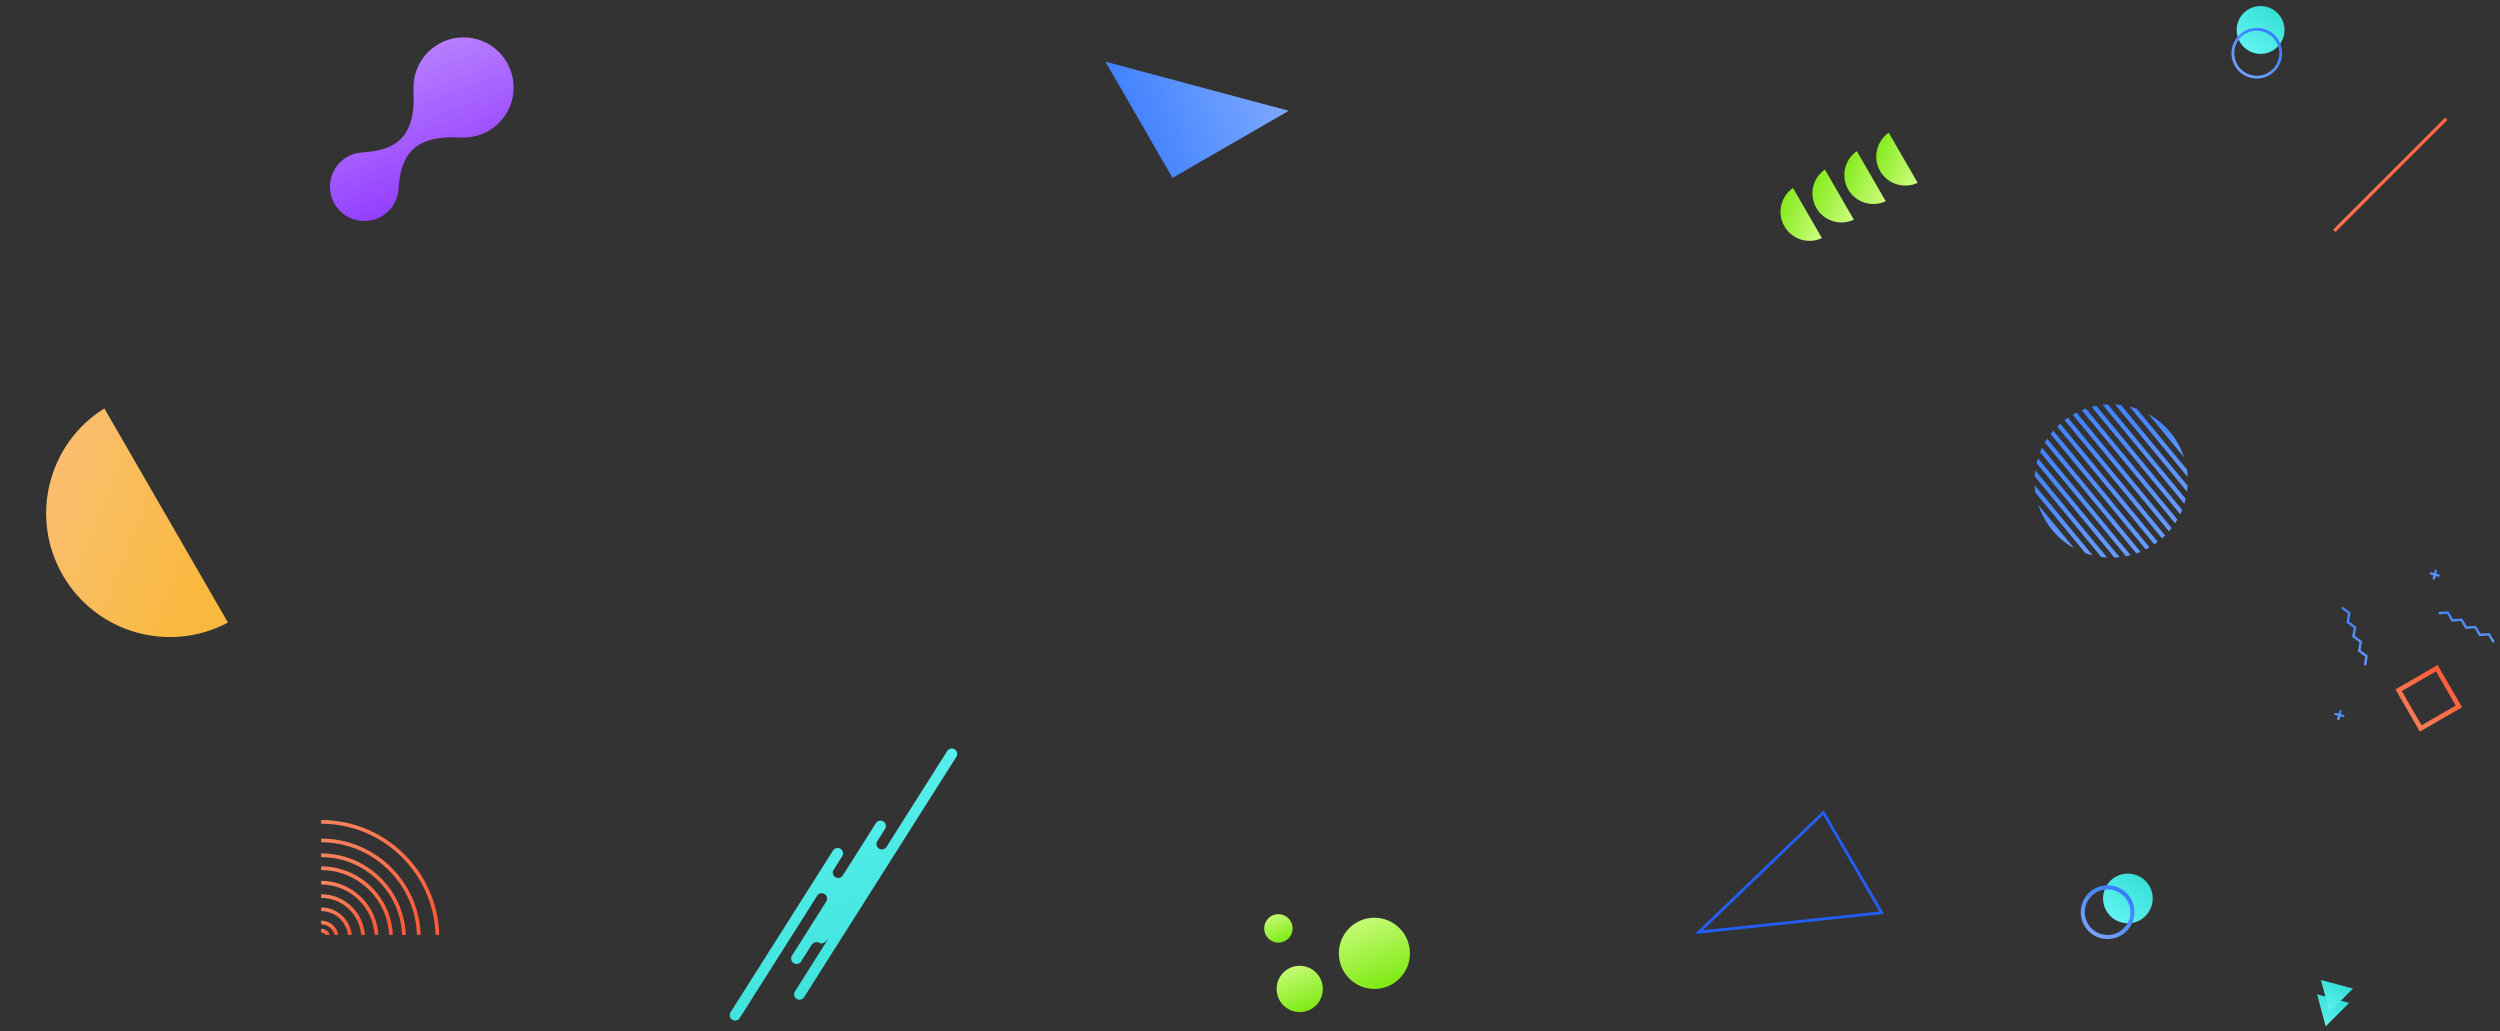 <svg width="1132" height="467" viewBox="0 0 1132 467" fill="none" xmlns="http://www.w3.org/2000/svg">
<rect x="0" y="0" width="1132" height="467" fill="#333333" stroke="none"/>
<path d="M767.419 422.93L853.105 413.82L825.782 366.93L767.419 422.93ZM850.964 412.737L771.073 421.228L825.488 369.016L850.964 412.737Z" fill="#215FF6"/>
<g clip-path="url(#clip0_7614_410502)">
<path d="M622.322 447.797C631.213 447.797 638.42 440.577 638.42 431.67C638.42 422.763 631.213 415.543 622.322 415.543C613.432 415.543 606.225 422.763 606.225 431.67C606.225 440.577 613.432 447.797 622.322 447.797Z" fill="url(#paint0_linear_7614_410502)"/>
<path d="M578.859 426.831C582.415 426.831 585.298 423.943 585.298 420.38C585.298 416.818 582.415 413.93 578.859 413.93C575.303 413.93 572.42 416.818 572.42 420.38C572.42 423.943 575.303 426.831 578.859 426.831Z" fill="url(#paint1_linear_7614_410502)"/>
<path d="M588.518 458.279C594.297 458.279 598.982 453.585 598.982 447.796C598.982 442.007 594.297 437.313 588.518 437.313C582.739 437.313 578.055 442.007 578.055 447.796C578.055 453.585 582.739 458.279 588.518 458.279Z" fill="url(#paint2_linear_7614_410502)"/>
</g>
<g clip-path="url(#clip1_7614_410502)">
<path d="M868.316 82.779L855.215 60.087C849.649 63.949 847.873 71.491 851.321 77.463C854.77 83.436 862.189 85.669 868.316 82.779Z" fill="url(#paint3_linear_7614_410502)"/>
<path d="M853.865 91.122L840.764 68.43C835.198 72.292 833.422 79.833 836.87 85.806C840.319 91.779 847.738 94.011 853.865 91.122Z" fill="url(#paint4_linear_7614_410502)"/>
<path d="M839.416 99.465L826.315 76.773C820.749 80.635 818.973 88.176 822.421 94.149C825.869 100.122 833.289 102.354 839.416 99.465Z" fill="url(#paint5_linear_7614_410502)"/>
<path d="M824.973 107.803L811.871 85.111C806.306 88.973 804.529 96.514 807.978 102.487C811.426 108.46 818.837 110.697 824.973 107.803Z" fill="url(#paint6_linear_7614_410502)"/>
</g>
<g clip-path="url(#clip2_7614_410502)">
<path d="M175.975 95.529C178.793 92.712 180.289 89.076 180.491 85.386L180.505 85.4C181.337 70.615 187.048 61.045 208.613 62.262L208.585 62.234C214.814 62.59 221.168 60.416 225.928 55.649C234.785 46.785 234.785 32.427 225.928 23.563C217.072 14.707 202.706 14.707 193.843 23.563C189.082 28.324 186.901 34.671 187.258 40.906L187.23 40.878C188.453 62.458 178.89 68.168 164.099 69L164.113 69.014C160.422 69.217 156.787 70.713 153.97 73.53C147.895 79.605 147.895 89.454 153.97 95.529C160.052 101.603 169.901 101.603 175.975 95.529Z" fill="url(#paint7_linear_7614_410502)"/>
</g>
<g clip-path="url(#clip3_7614_410502)">
<path d="M432.284 339.306C431.141 338.581 429.627 338.92 428.901 340.063L401.396 383.477C400.67 384.619 399.156 384.958 398.013 384.241C396.869 383.515 396.53 382.002 397.256 380.86L398.337 379.155L400.747 375.35C401.473 374.207 401.133 372.695 399.99 371.969C398.847 371.244 397.333 371.583 396.607 372.725L383.306 393.726L381.607 396.404C380.881 397.547 379.367 397.886 378.224 397.161C377.204 396.512 376.826 395.239 377.266 394.166L381.352 387.722C382.078 386.579 381.738 385.067 380.595 384.341C379.452 383.616 377.938 383.955 377.212 385.097L330.798 458.349C330.072 459.491 330.412 461.004 331.555 461.73C332.698 462.455 334.212 462.115 334.938 460.973L370.245 405.249C371.033 404.385 372.346 404.184 373.365 404.832C374.508 405.558 374.848 407.071 374.13 408.213L370.469 413.994L358.597 432.733C357.871 433.875 358.211 435.388 359.362 436.113C360.505 436.839 362.019 436.499 362.737 435.357L367.634 427.631C367.634 427.631 369.241 425.841 370.948 426.914C372.655 427.994 374.508 425.926 375.628 424.166L359.949 448.918C359.222 450.06 359.562 451.573 360.705 452.298C361.849 453.024 363.363 452.684 364.089 451.542L433.041 342.687C433.767 341.545 433.427 340.032 432.284 339.306Z" fill="url(#paint8_linear_7614_410502)"/>
</g>
<path d="M942.617 185.744C943.243 185.487 943.87 185.246 944.507 185.021L985.936 235.255C985.599 235.837 985.241 236.408 984.866 236.97L942.617 185.744Z" fill="url(#paint9_linear_7614_410502)"/>
<path d="M952.105 183.307C952.881 183.219 953.659 183.161 954.44 183.127L989.682 225.862C989.503 226.619 989.296 227.374 989.062 228.121L952.105 183.307Z" fill="url(#paint10_linear_7614_410502)"/>
<path d="M947.117 184.229C947.809 184.047 948.505 183.886 949.205 183.749L988.079 230.888C987.812 231.546 987.522 232.202 987.211 232.848L947.117 184.229Z" fill="url(#paint11_linear_7614_410502)"/>
<path d="M938.539 187.768C939.104 187.438 939.677 187.13 940.252 186.836L983.345 239.089C982.946 239.602 982.531 240.101 982.103 240.596L938.539 187.768Z" fill="url(#paint12_linear_7614_410502)"/>
<path d="M939.092 248.166C935.39 246.116 932.009 243.352 929.153 239.889C926.297 236.427 924.23 232.58 922.921 228.555L939.092 248.166Z" fill="url(#paint13_linear_7614_410502)"/>
<path d="M921.56 212.965L954.132 252.464C953.234 252.418 952.341 252.336 951.448 252.221L921.288 215.652C921.348 214.753 921.435 213.856 921.56 212.965Z" fill="url(#paint14_linear_7614_410502)"/>
<path d="M957.719 183.149C958.617 183.194 959.514 183.277 960.403 183.391L990.563 219.961C990.503 220.86 990.417 221.751 990.292 222.643L957.719 183.149Z" fill="url(#paint15_linear_7614_410502)"/>
<path d="M990.242 212.602C990.414 213.739 990.526 214.884 990.586 216.03L964.264 184.116C965.377 184.39 966.479 184.723 967.564 185.104L990.242 212.602Z" fill="url(#paint16_linear_7614_410502)"/>
<path d="M934.833 190.249C935.343 189.857 935.863 189.482 936.388 189.122L980.367 242.447C979.913 242.897 979.448 243.335 978.967 243.759L934.833 190.249Z" fill="url(#paint17_linear_7614_410502)"/>
<path d="M921.61 223.011C921.438 221.873 921.321 220.727 921.266 219.583L947.588 251.497C946.475 251.223 945.373 250.889 944.289 250.508L921.61 223.011Z" fill="url(#paint18_linear_7614_410502)"/>
<path d="M922.171 209.745C922.35 208.988 922.557 208.233 922.79 207.486L959.748 252.3C958.972 252.383 958.193 252.446 957.412 252.479L922.171 209.745Z" fill="url(#paint19_linear_7614_410502)"/>
<path d="M972.765 187.448C976.466 189.497 979.848 192.262 982.704 195.724C985.56 199.187 987.631 203.035 988.936 207.059L972.765 187.448Z" fill="url(#paint20_linear_7614_410502)"/>
<path d="M923.773 204.723C924.041 204.061 924.33 203.409 924.641 202.764L964.736 251.378C964.044 251.56 963.348 251.721 962.649 251.858L923.773 204.723Z" fill="url(#paint21_linear_7614_410502)"/>
<path d="M925.921 200.352C926.258 199.771 926.616 199.199 926.991 198.637L969.239 249.868C968.611 250.129 967.984 250.371 967.348 250.591L925.921 200.352Z" fill="url(#paint22_linear_7614_410502)"/>
<path d="M931.491 193.161C931.944 192.715 932.41 192.273 932.891 191.849L977.021 245.357C976.51 245.75 975.99 246.125 975.465 246.485L931.491 193.161Z" fill="url(#paint23_linear_7614_410502)"/>
<path d="M928.509 196.518C928.908 196.006 929.318 195.506 929.751 195.012L973.32 247.84C972.756 248.166 972.181 248.479 971.607 248.773L928.509 196.518Z" fill="url(#paint24_linear_7614_410502)"/>
<path d="M1060.88 324.739L1059.67 324.415L1059.34 325.624C1059.27 325.913 1058.97 326.083 1058.68 326.005C1058.39 325.928 1058.23 325.635 1058.3 325.346L1058.63 324.136L1057.42 323.812C1057.13 323.735 1056.96 323.442 1057.04 323.153C1057.11 322.864 1057.41 322.694 1057.7 322.772L1058.91 323.096L1059.23 321.886C1059.31 321.597 1059.6 321.428 1059.89 321.506C1060.18 321.583 1060.35 321.876 1060.27 322.165L1059.95 323.375L1061.16 323.699C1061.44 323.776 1061.61 324.069 1061.54 324.358C1061.46 324.647 1061.17 324.816 1060.88 324.739Z" fill="url(#paint25_linear_7614_410502)"/>
<path d="M1104.11 261.136L1102.91 260.811L1102.58 262.021C1102.5 262.31 1102.21 262.479 1101.92 262.402C1101.63 262.324 1101.46 262.031 1101.54 261.742L1101.86 260.533L1100.66 260.209C1100.37 260.131 1100.2 259.838 1100.27 259.549C1100.35 259.26 1100.65 259.091 1100.93 259.168L1102.14 259.492L1102.47 258.283C1102.55 257.994 1102.84 257.825 1103.13 257.902C1103.42 257.98 1103.59 258.273 1103.51 258.562L1103.18 259.771L1104.39 260.095C1104.68 260.173 1104.85 260.466 1104.77 260.755C1104.7 261.044 1104.4 261.213 1104.11 261.136Z" fill="url(#paint26_linear_7614_410502)"/>
<path d="M1103.78 301.107L1084.66 312.148L1095.7 331.271L1114.82 320.23L1103.78 301.107ZM1087.53 312.923L1103.01 303.989L1111.94 319.464L1096.47 328.398L1087.53 312.923Z" fill="url(#paint27_linear_7614_410502)"/>
<path d="M1064.34 277.35L1060.77 274.692L1060.13 275.554L1063.17 277.817L1062.47 281.876L1065.77 284.338L1065.07 288.397L1068.38 290.86L1067.68 294.921L1070.99 297.383L1070.35 301.119L1071.41 301.303L1072.16 296.915L1068.85 294.453L1069.55 290.393L1066.25 287.93L1066.94 283.871L1063.64 281.409L1064.34 277.35Z" fill="url(#paint28_linear_7614_410502)"/>
<path d="M1108.66 276.805L1104.22 277.093L1104.29 278.17L1108.07 277.924L1110.17 281.47L1114.28 281.2L1116.38 284.745L1120.49 284.48L1122.59 288.021L1126.7 287.755L1128.64 291.018L1129.57 290.471L1127.29 286.641L1123.18 286.906L1121.08 283.361L1116.97 283.626L1114.87 280.085L1110.76 280.351L1108.66 276.805Z" fill="url(#paint29_linear_7614_410502)"/>
<path d="M1053.07 464.735L1049.19 450.238L1063.68 454.122L1053.07 464.735L1049.19 450.238L1063.68 454.122L1053.07 464.735Z" fill="url(#paint30_linear_7614_410502)"/>
<path d="M1054.81 458.248L1050.92 443.75L1065.42 447.634L1054.81 458.248L1050.92 443.75L1065.42 447.634L1054.81 458.248Z" fill="url(#paint31_linear_7614_410502)"/>
<path d="M973.913 411.088C976.267 405.341 973.521 398.771 967.774 396.417C962.028 394.064 955.464 396.811 953.104 402.556C950.75 408.303 953.498 414.867 959.244 417.22C964.989 419.58 971.56 416.834 973.913 411.088Z" fill="url(#paint32_linear_7614_410502)"/>
<path d="M957.455 401.268C951.564 399.689 945.379 402.761 943.064 408.414C941.834 411.422 941.845 414.729 943.1 417.728C944.355 420.728 946.701 423.054 949.709 424.284C950.192 424.483 950.689 424.651 951.189 424.785C957.08 426.363 963.265 423.291 965.586 417.64C966.816 414.632 966.805 411.326 965.55 408.326C964.296 405.326 961.949 403.001 958.941 401.77C958.45 401.576 957.955 401.402 957.455 401.268ZM951.665 423.007C951.243 422.894 950.816 422.751 950.409 422.58C947.859 421.535 945.864 419.561 944.8 417.015C943.736 414.47 943.723 411.664 944.768 409.114C946.728 404.319 951.981 401.714 956.977 403.052C957.405 403.167 957.827 403.308 958.233 403.479C960.783 404.524 962.779 406.498 963.842 409.044C964.906 411.589 964.919 414.395 963.874 416.945C961.908 421.739 956.661 424.345 951.665 423.007Z" fill="url(#paint33_linear_7614_410502)"/>
<g clip-path="url(#clip4_7614_410502)">
<path d="M1107.15 53.298L1056.42 104.029L1057.48 105.089L1108.21 54.357L1107.15 53.298Z" fill="url(#paint34_linear_7614_410502)"/>
</g>
<path d="M1033.47 9.094C1031 3.643 1024.58 1.231 1019.13 3.699C1013.68 6.17 1011.27 12.591 1013.73 18.036C1016.2 23.488 1022.63 25.899 1028.07 23.432C1033.52 20.965 1035.94 14.545 1033.47 9.094Z" fill="url(#paint35_linear_7614_410502)"/>
<path d="M1024.84 13.03C1022.28 12.346 1019.55 12.571 1017.14 13.665C1014.35 14.929 1012.22 17.203 1011.15 20.069C1010.07 22.935 1010.17 26.051 1011.44 28.839C1012.86 31.975 1015.58 34.288 1018.91 35.18C1021.47 35.864 1024.2 35.639 1026.61 34.545C1029.4 33.281 1031.53 31.006 1032.61 28.14C1033.68 25.274 1033.58 22.159 1032.31 19.37C1030.9 16.236 1028.17 13.923 1024.84 13.03ZM1019.24 33.962C1016.28 33.167 1013.85 31.111 1012.59 28.318C1011.46 25.834 1011.37 23.064 1012.33 20.515C1013.29 17.965 1015.18 15.942 1017.66 14.815C1019.81 13.841 1022.24 13.644 1024.51 14.252C1027.47 15.047 1029.9 17.102 1031.16 19.896C1032.29 22.38 1032.38 25.15 1031.42 27.7C1030.46 30.249 1028.57 32.276 1026.09 33.399C1023.94 34.368 1021.51 34.571 1019.24 33.962Z" fill="url(#paint36_linear_7614_410502)"/>
<path d="M145.42 371.299V372.978C173.489 372.978 196.416 395.416 197.208 423.299H198.891C198.098 394.491 174.417 371.299 145.42 371.299Z" fill="url(#paint37_linear_7614_410502)"/>
<path d="M145.42 379.701V381.38C168.855 381.38 188 400.052 188.793 423.298H190.472C189.683 399.124 169.783 379.701 145.42 379.701Z" fill="url(#paint38_linear_7614_410502)"/>
<path d="M145.42 386.423V388.102C165.149 388.102 181.286 403.759 182.072 423.299H183.751C182.965 402.831 166.077 386.423 145.42 386.423Z" fill="url(#paint39_linear_7614_410502)"/>
<path d="M145.42 392.303V393.982C161.907 393.982 175.408 407 176.191 423.298H177.871C177.088 406.075 162.835 392.303 145.42 392.303Z" fill="url(#paint40_linear_7614_410502)"/>
<path d="M145.42 398.837V400.516C158.302 400.516 168.868 410.605 169.644 423.298H171.33C170.55 409.68 159.23 398.837 145.42 398.837Z" fill="url(#paint41_linear_7614_410502)"/>
<path d="M145.42 404.904V406.584C154.956 406.584 162.797 413.955 163.561 423.298H165.247C164.477 413.03 155.881 404.904 145.42 404.904Z" fill="url(#paint42_linear_7614_410502)"/>
<path d="M145.42 410.88V412.559C151.658 412.559 156.819 417.256 157.557 423.298H159.249C158.504 416.328 152.586 410.88 145.42 410.88Z" fill="url(#paint43_linear_7614_410502)"/>
<path d="M145.42 416.855V418.535C148.356 418.535 150.818 420.567 151.487 423.298H153.211C152.51 419.633 149.287 416.855 145.42 416.855Z" fill="url(#paint44_linear_7614_410502)"/>
<path d="M145.42 420.591V422.27C146.25 422.27 146.982 422.677 147.44 423.299H149.344C148.741 421.718 147.21 420.591 145.42 420.591Z" fill="url(#paint45_linear_7614_410502)"/>
<path d="M530.917 80.544L583.531 50.167L500.54 27.93L530.917 80.544Z" fill="url(#paint46_linear_7614_410502)"/>
<path d="M47.248 184.93L103.228 281.89C76.697 296.026 43.552 286.673 28.41 260.446C13.268 234.219 21.74 200.838 47.248 184.93Z" fill="url(#paint47_linear_7614_410502)"/>
<defs>
<linearGradient id="paint0_linear_7614_410502" x1="606.225" y1="415.543" x2="619.072" y2="449.043" gradientUnits="userSpaceOnUse">
<stop stop-color="#CFFD83"/>
<stop offset="1" stop-color="#80EA16"/>
</linearGradient>
<linearGradient id="paint1_linear_7614_410502" x1="572.42" y1="413.93" x2="577.559" y2="427.33" gradientUnits="userSpaceOnUse">
<stop stop-color="#CFFD83"/>
<stop offset="1" stop-color="#80EA16"/>
</linearGradient>
<linearGradient id="paint2_linear_7614_410502" x1="578.055" y1="437.313" x2="586.406" y2="459.089" gradientUnits="userSpaceOnUse">
<stop stop-color="#CFFD83"/>
<stop offset="1" stop-color="#80EA16"/>
</linearGradient>
<linearGradient id="paint3_linear_7614_410502" x1="868.316" y1="82.779" x2="845.799" y2="74.472" gradientUnits="userSpaceOnUse">
<stop stop-color="#CFFD83"/>
<stop offset="1" stop-color="#80EA16"/>
</linearGradient>
<linearGradient id="paint4_linear_7614_410502" x1="853.865" y1="91.122" x2="831.347" y2="82.815" gradientUnits="userSpaceOnUse">
<stop stop-color="#CFFD83"/>
<stop offset="1" stop-color="#80EA16"/>
</linearGradient>
<linearGradient id="paint5_linear_7614_410502" x1="839.416" y1="99.465" x2="816.898" y2="91.158" gradientUnits="userSpaceOnUse">
<stop stop-color="#CFFD83"/>
<stop offset="1" stop-color="#80EA16"/>
</linearGradient>
<linearGradient id="paint6_linear_7614_410502" x1="824.973" y1="107.803" x2="802.455" y2="99.496" gradientUnits="userSpaceOnUse">
<stop stop-color="#CFFD83"/>
<stop offset="1" stop-color="#80EA16"/>
</linearGradient>
<linearGradient id="paint7_linear_7614_410502" x1="149.414" y1="16.921" x2="182.498" y2="103.337" gradientUnits="userSpaceOnUse">
<stop stop-color="#C292FF"/>
<stop offset="1" stop-color="#8F37FF"/>
</linearGradient>
<linearGradient id="paint8_linear_7614_410502" x1="330.416" y1="338.925" x2="385.964" y2="460.26" gradientUnits="userSpaceOnUse">
<stop stop-color="#66F5F5"/>
<stop offset="1" stop-color="#38E1D7"/>
</linearGradient>
<linearGradient id="paint9_linear_7614_410502" x1="932.641" y1="222.977" x2="955.823" y2="183.702" gradientUnits="userSpaceOnUse">
<stop stop-color="#7DA9FF"/>
<stop offset="1" stop-color="#377BFF"/>
</linearGradient>
<linearGradient id="paint10_linear_7614_410502" x1="943.377" y1="215.88" x2="963.526" y2="181.8" gradientUnits="userSpaceOnUse">
<stop stop-color="#7DA9FF"/>
<stop offset="1" stop-color="#377BFF"/>
</linearGradient>
<linearGradient id="paint11_linear_7614_410502" x1="937.648" y1="219.567" x2="959.589" y2="182.423" gradientUnits="userSpaceOnUse">
<stop stop-color="#7DA9FF"/>
<stop offset="1" stop-color="#377BFF"/>
</linearGradient>
<linearGradient id="paint12_linear_7614_410502" x1="928.25" y1="226.166" x2="952.222" y2="185.54" gradientUnits="userSpaceOnUse">
<stop stop-color="#7DA9FF"/>
<stop offset="1" stop-color="#377BFF"/>
</linearGradient>
<linearGradient id="paint13_linear_7614_410502" x1="919.102" y1="242.81" x2="927.651" y2="228.16" gradientUnits="userSpaceOnUse">
<stop stop-color="#7DA9FF"/>
<stop offset="1" stop-color="#377BFF"/>
</linearGradient>
<linearGradient id="paint14_linear_7614_410502" x1="913.748" y1="242.119" x2="931.332" y2="212.259" gradientUnits="userSpaceOnUse">
<stop stop-color="#7DA9FF"/>
<stop offset="1" stop-color="#377BFF"/>
</linearGradient>
<linearGradient id="paint15_linear_7614_410502" x1="950.027" y1="211.854" x2="967.607" y2="181.997" gradientUnits="userSpaceOnUse">
<stop stop-color="#7DA9FF"/>
<stop offset="1" stop-color="#377BFF"/>
</linearGradient>
<linearGradient id="paint16_linear_7614_410502" x1="958.049" y1="207.312" x2="971.965" y2="183.467" gradientUnits="userSpaceOnUse">
<stop stop-color="#7DA9FF"/>
<stop offset="1" stop-color="#377BFF"/>
</linearGradient>
<linearGradient id="paint17_linear_7614_410502" x1="924.412" y1="229.141" x2="948.765" y2="187.86" gradientUnits="userSpaceOnUse">
<stop stop-color="#7DA9FF"/>
<stop offset="1" stop-color="#377BFF"/>
</linearGradient>
<linearGradient id="paint18_linear_7614_410502" x1="915.049" y1="242.785" x2="928.965" y2="218.94" gradientUnits="userSpaceOnUse">
<stop stop-color="#7DA9FF"/>
<stop offset="1" stop-color="#377BFF"/>
</linearGradient>
<linearGradient id="paint19_linear_7614_410502" x1="913.834" y1="240.803" x2="933.983" y2="206.723" gradientUnits="userSpaceOnUse">
<stop stop-color="#7DA9FF"/>
<stop offset="1" stop-color="#377BFF"/>
</linearGradient>
<linearGradient id="paint20_linear_7614_410502" x1="968.945" y1="201.702" x2="977.495" y2="187.053" gradientUnits="userSpaceOnUse">
<stop stop-color="#7DA9FF"/>
<stop offset="1" stop-color="#377BFF"/>
</linearGradient>
<linearGradient id="paint21_linear_7614_410502" x1="914.594" y1="238.981" x2="936.531" y2="201.841" gradientUnits="userSpaceOnUse">
<stop stop-color="#7DA9FF"/>
<stop offset="1" stop-color="#377BFF"/>
</linearGradient>
<linearGradient id="paint22_linear_7614_410502" x1="916.137" y1="236.869" x2="939.322" y2="197.591" gradientUnits="userSpaceOnUse">
<stop stop-color="#7DA9FF"/>
<stop offset="1" stop-color="#377BFF"/>
</linearGradient>
<linearGradient id="paint23_linear_7614_410502" x1="921.105" y1="231.919" x2="945.459" y2="190.639" gradientUnits="userSpaceOnUse">
<stop stop-color="#7DA9FF"/>
<stop offset="1" stop-color="#377BFF"/>
</linearGradient>
<linearGradient id="paint24_linear_7614_410502" x1="918.332" y1="234.498" x2="942.303" y2="193.871" gradientUnits="userSpaceOnUse">
<stop stop-color="#7DA9FF"/>
<stop offset="1" stop-color="#377BFF"/>
</linearGradient>
<linearGradient id="paint25_linear_7614_410502" x1="1056.43" y1="325.402" x2="1059.48" y2="321.206" gradientUnits="userSpaceOnUse">
<stop stop-color="#7DA9FF"/>
<stop offset="1" stop-color="#377BFF"/>
</linearGradient>
<linearGradient id="paint26_linear_7614_410502" x1="1099.67" y1="261.799" x2="1102.71" y2="257.603" gradientUnits="userSpaceOnUse">
<stop stop-color="#7DA9FF"/>
<stop offset="1" stop-color="#377BFF"/>
</linearGradient>
<linearGradient id="paint27_linear_7614_410502" x1="1080.62" y1="327.229" x2="1101.01" y2="299.101" gradientUnits="userSpaceOnUse">
<stop stop-color="#F8845F"/>
<stop offset="1" stop-color="#FF5B37"/>
</linearGradient>
<linearGradient id="paint28_linear_7614_410502" x1="1054.42" y1="296.852" x2="1070.73" y2="278.525" gradientUnits="userSpaceOnUse">
<stop stop-color="#7DA9FF"/>
<stop offset="1" stop-color="#377BFF"/>
</linearGradient>
<linearGradient id="paint29_linear_7614_410502" x1="1102.37" y1="283.98" x2="1106.11" y2="274.571" gradientUnits="userSpaceOnUse">
<stop stop-color="#7DA9FF"/>
<stop offset="1" stop-color="#377BFF"/>
</linearGradient>
<linearGradient id="paint30_linear_7614_410502" x1="1045.82" y1="462.793" x2="1053.9" y2="450.514" gradientUnits="userSpaceOnUse">
<stop stop-color="#66F5F5"/>
<stop offset="1" stop-color="#38E1D7"/>
</linearGradient>
<linearGradient id="paint31_linear_7614_410502" x1="1047.56" y1="456.306" x2="1055.64" y2="444.026" gradientUnits="userSpaceOnUse">
<stop stop-color="#66F5F5"/>
<stop offset="1" stop-color="#38E1D7"/>
</linearGradient>
<linearGradient id="paint32_linear_7614_410502" x1="949.736" y1="414.769" x2="964.423" y2="394.512" gradientUnits="userSpaceOnUse">
<stop stop-color="#66F5F5"/>
<stop offset="1" stop-color="#38E1D7"/>
</linearGradient>
<linearGradient id="paint33_linear_7614_410502" x1="939.42" y1="421.631" x2="955.316" y2="399.708" gradientUnits="userSpaceOnUse">
<stop stop-color="#7DA9FF"/>
<stop offset="1" stop-color="#377BFF"/>
</linearGradient>
<linearGradient id="paint34_linear_7614_410502" x1="1056.42" y1="104.029" x2="1057.69" y2="105.281" gradientUnits="userSpaceOnUse">
<stop stop-color="#F8845F"/>
<stop offset="1" stop-color="#FF5B37"/>
</linearGradient>
<linearGradient id="paint35_linear_7614_410502" x1="1010.33" y1="21.225" x2="1024.48" y2="1.71" gradientUnits="userSpaceOnUse">
<stop stop-color="#66F5F5"/>
<stop offset="1" stop-color="#38E1D7"/>
</linearGradient>
<linearGradient id="paint36_linear_7614_410502" x1="1007.83" y1="32.211" x2="1022.81" y2="11.558" gradientUnits="userSpaceOnUse">
<stop stop-color="#7DA9FF"/>
<stop offset="1" stop-color="#377BFF"/>
</linearGradient>
<linearGradient id="paint37_linear_7614_410502" x1="145.42" y1="371.299" x2="165.676" y2="425.711" gradientUnits="userSpaceOnUse">
<stop stop-color="#F8845F"/>
<stop offset="1" stop-color="#FF5B37"/>
</linearGradient>
<linearGradient id="paint38_linear_7614_410502" x1="145.42" y1="379.701" x2="162.34" y2="425.375" gradientUnits="userSpaceOnUse">
<stop stop-color="#F8845F"/>
<stop offset="1" stop-color="#FF5B37"/>
</linearGradient>
<linearGradient id="paint39_linear_7614_410502" x1="145.42" y1="386.423" x2="159.668" y2="425.11" gradientUnits="userSpaceOnUse">
<stop stop-color="#F8845F"/>
<stop offset="1" stop-color="#FF5B37"/>
</linearGradient>
<linearGradient id="paint40_linear_7614_410502" x1="145.42" y1="392.303" x2="157.33" y2="424.876" gradientUnits="userSpaceOnUse">
<stop stop-color="#F8845F"/>
<stop offset="1" stop-color="#FF5B37"/>
</linearGradient>
<linearGradient id="paint41_linear_7614_410502" x1="145.42" y1="398.837" x2="154.736" y2="424.613" gradientUnits="userSpaceOnUse">
<stop stop-color="#F8845F"/>
<stop offset="1" stop-color="#FF5B37"/>
</linearGradient>
<linearGradient id="paint42_linear_7614_410502" x1="145.42" y1="404.904" x2="152.331" y2="424.365" gradientUnits="userSpaceOnUse">
<stop stop-color="#F8845F"/>
<stop offset="1" stop-color="#FF5B37"/>
</linearGradient>
<linearGradient id="paint43_linear_7614_410502" x1="145.42" y1="410.88" x2="149.968" y2="424.112" gradientUnits="userSpaceOnUse">
<stop stop-color="#F8845F"/>
<stop offset="1" stop-color="#FF5B37"/>
</linearGradient>
<linearGradient id="paint44_linear_7614_410502" x1="145.42" y1="416.855" x2="147.629" y2="423.832" gradientUnits="userSpaceOnUse">
<stop stop-color="#F8845F"/>
<stop offset="1" stop-color="#FF5B37"/>
</linearGradient>
<linearGradient id="paint45_linear_7614_410502" x1="145.42" y1="420.591" x2="146.217" y2="423.607" gradientUnits="userSpaceOnUse">
<stop stop-color="#F8845F"/>
<stop offset="1" stop-color="#FF5B37"/>
</linearGradient>
<linearGradient id="paint46_linear_7614_410502" x1="583.531" y1="50.167" x2="508.407" y2="81.19" gradientUnits="userSpaceOnUse">
<stop stop-color="#7DA9FF"/>
<stop offset="1" stop-color="#377BFF"/>
</linearGradient>
<linearGradient id="paint47_linear_7614_410502" x1="0.42" y1="211.966" x2="97.615" y2="250.444" gradientUnits="userSpaceOnUse">
<stop stop-color="#FAC07D"/>
<stop offset="1" stop-color="#F9B93E"/>
</linearGradient>
<clipPath id="clip0_7614_410502">
<rect width="66" height="44.349" fill="white" transform="translate(572.42 413.93)"/>
</clipPath>
<clipPath id="clip1_7614_410502">
<rect width="62.118" height="26.202" fill="white" transform="translate(868.316 82.781) rotate(150)"/>
</clipPath>
<clipPath id="clip2_7614_410502">
<rect width="83.157" height="83.157" fill="white" transform="translate(149.42 16.93)"/>
</clipPath>
<clipPath id="clip3_7614_410502">
<rect width="103" height="123.18" fill="white" transform="translate(330.42 338.93)"/>
</clipPath>
<clipPath id="clip4_7614_410502">
<rect width="51.792" height="51.792" fill="white" transform="translate(1056.42 53.299)"/>
</clipPath>
</defs>
</svg>
